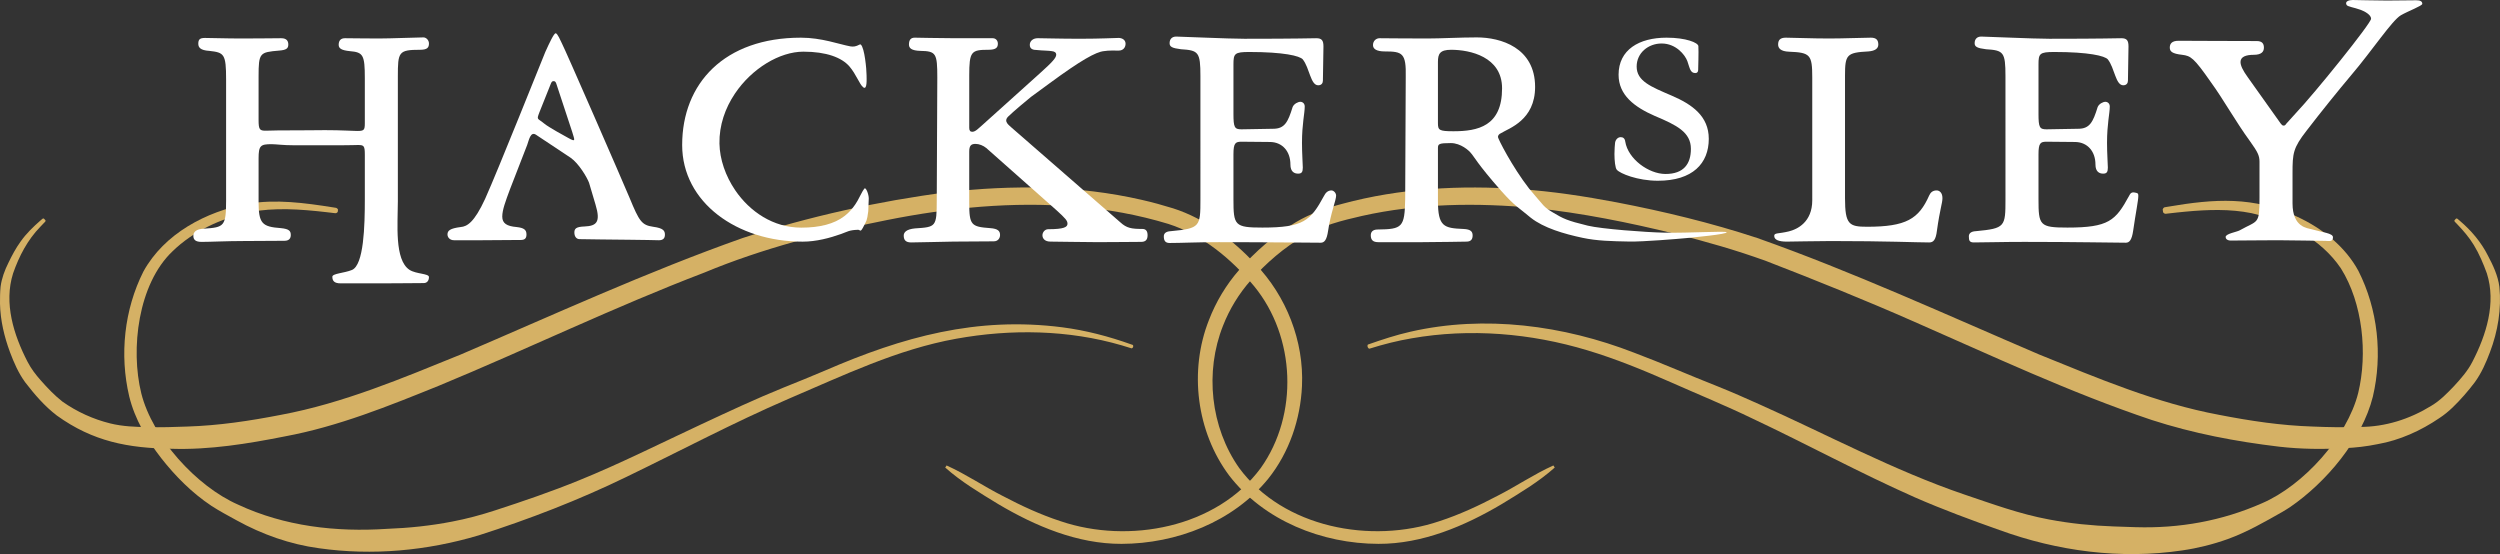<?xml version="1.0" encoding="UTF-8"?><svg id="Layer_4" xmlns="http://www.w3.org/2000/svg" viewBox="0 0 1557.717 345.251"><rect x="0" y="0" width="1557.717" height="345.251" fill="#333333" stroke="none"/><g id="hackersley_title"><g><path d="m28.367,137.305c.07.685-.29.902-.572,1.206l-.867.887-1.701,1.796c-8.003,8.157-13.354,18.44-17.072,29.139-5.894,18.552.394,38.425,9.026,55.116,2.222,4.282,4.982,7.903,8.116,11.439,4.196,4.786,8.647,9.457,13.627,13.362,9.021,6.357,19.195,10.974,29.804,13.587,7.6,1.896,15.72,2.175,23.565,2.321,7.956.145,16.465-.04,24.429-.381,19.706-.628,38.767-3.494,58.297-7.293,38.841-7.234,75.519-22.775,112.038-37.579,58.11-24.874,116.015-51.494,175.706-72.608,41.569-13.437,84.28-22.939,127.609-28.545,40.215-4.614,81.352-4.327,120.966,4.763,6.636,1.49,13.168,3.315,19.676,5.32,19.942,6.392,37.119,19.639,51.173,34.61,19.331,20.084,30.325,48.089,29.063,76.005-.941,20.815-7.984,41.529-21.037,57.845-21.864,26.908-57.247,40.491-91.394,40.578-27.427.094-53.678-11.059-76.835-24.772-11.446-7.002-22.977-13.81-33.039-22.771,0,0,.849-1.308.849-1.308,12.205,5.495,23.137,13.012,35.012,19.02,11.615,6.104,23.566,11.658,36.013,15.708,42.496,14.403,97.194,4.112,124.747-33.142,23.673-33.33,21.703-81.737-4.145-113.298-14.255-17.048-32.204-31.987-53.456-38.792-18.747-5.7-38.102-9.203-57.659-10.773-39.363-3.248-78.947.643-117.622,8.363-38.78,7.706-77.365,17.566-113.928,32.775-56.053,21.398-109.818,47.497-165.288,70.452-31.137,12.594-62.645,25.377-95.889,31.558-22.961,4.557-46.978,8.496-70.642,7.738-27.109-.402-48.929-4.486-71.458-20.674-7.674-5.849-13.945-13.175-19.794-20.762-4.212-5.792-6.986-12.185-9.453-18.745C2.645,209.798.223,199.57,0,189.188c-.004-3.488,0-6.986.357-10.47.645-5.162,2.557-10.338,4.877-14.948,2.224-4.61,4.613-9.136,7.644-13.311,3.455-4.89,7.762-9.059,12.229-12.976,0,0,.953-.822.953-.822.325-.266.571-.618,1.248-.502l1.058,1.145h0Z" style="fill:#d5b165;"/><path d="m1530.373,136.16c.677-.116.923.237,1.248.502l.953.822c7.142,6.043,13.379,13.346,17.592,21.743,3.219,6.103,6.299,12.557,7.158,19.492,1.384,13.816-.966,27.836-5.873,40.733-2.471,6.561-5.246,12.952-9.453,18.745-2.056,2.766-4.276,5.421-6.52,8.009-4.597,5.215-9.637,10.473-15.53,14.303-11.445,7.796-24.688,13.833-38.467,16.235-6.768,1.397-13.718,2.211-20.592,2.492-13.6.788-27.237.632-40.774-.913-27.11-3.232-53.593-8.273-79.443-16.647-50.765-17.03-99.281-39.905-148.155-61.3-30.324-13.354-61.12-25.766-92.047-37.729-18.586-6.73-37.558-12.176-56.767-16.962-28.8-7.048-58.027-12.969-87.503-16.05-35.827-3.42-72.375-2.962-107.581,4.917-12.489,2.846-24.973,5.999-36.151,12.552-12.379,7.072-23.525,16.814-33.153,27.579-7.349,8.288-13.222,17.911-17.257,28.234-11.46,28.754-7.826,63.308,10.058,88.692,27.563,37.268,82.256,47.538,124.747,33.142,12.448-4.05,24.399-9.604,36.013-15.708,11.876-6.008,22.808-13.525,35.012-19.02,0,0,.848,1.308.848,1.308-10.062,8.961-21.593,15.77-33.039,22.772-23.156,13.711-49.414,24.868-76.836,24.771-35.013-.07-71.332-14.402-93.018-42.623-20.342-27.279-25.086-65.143-12.601-96.762,4.36-11.385,10.76-22.038,18.791-31.216,10.229-11.59,21.865-21.929,35.451-29.854,8.912-5.305,18.926-8.825,28.981-11.441,35.985-9.729,73.651-11.698,110.695-9.108,20.14,1.34,40.194,4.447,59.967,8.184,29.67,5.7,59.056,12.801,87.791,22.245,59.69,21.114,117.596,47.734,175.706,72.608,36.52,14.805,73.196,30.345,112.038,37.58,19.53,3.798,38.594,6.665,58.297,7.292,9.567.405,19.677.604,29.246.236,15.96.051,31.249-4.847,44.83-13.237,5.415-3.241,9.753-7.714,14.104-12.28,4.281-4.666,8.415-9.313,11.36-15.047,8.636-16.689,14.926-36.567,9.026-55.116-2.185-5.995-4.765-12.153-8.102-17.615-2.922-4.834-6.744-9.231-10.67-13.319,0,0-.866-.887-.866-.887-.282-.304-.642-.521-.572-1.206l1.058-1.145h0Z" style="fill:#d5b165;"/><path d="m1347.545,130.464c.436-1.09.995-1.321,1.577-1.379l1.732-.285c28.87-4.905,53.33-6.705,80.716,6.347,15.399,7.145,29.724,18.476,37.947,33.692,12.101,23.933,15.106,52.252,8.976,78.304-6.733,26.864-29.056,53.355-51.594,68.835-1.502.928-3.18,2.081-4.746,2.948-11.022,6.249-21.958,12.567-34.036,16.955-9.196,3.304-18.785,5.69-28.456,7.083-38.355,5.697-77.576.488-113.863-12.723-17.738-6.263-35.456-12.819-52.728-20.375-34.318-15.192-67.218-33.112-101.084-49.049-16.828-8.139-34.076-15.158-51.088-22.715-16.991-7.481-34.137-14.517-51.883-19.845-35.254-10.647-73.009-13.829-109.396-7.457-8.846,1.491-17.596,3.713-26.156,6.403-.269.112-.546.197-1.146-.663l-.254-.748c-.044-1.04.235-1.133.522-1.201,8.612-3.019,17.291-5.879,26.199-7.896,46.302-10.588,95.4-4.023,139.311,13.022,17.573,6.577,34.676,14.175,52.089,20.993,8.795,3.526,17.385,7.312,25.944,11.159,42.179,18.824,83.977,41.31,127.742,56.218,17.337,5.849,34.723,12.243,52.777,15.571,13.336,2.531,26.883,3.885,40.444,4.359,4.524.207,9.058.307,13.599.458,27.33.84,53.812-3.917,78.687-14.89,25.904-11.111,53.111-41.336,59.985-68.722,5.953-24.621,2.832-55.964-10.758-77.618-12.559-18.631-34.192-29.57-55.739-34.431-13.319-2.704-27.41-2.228-41.021-.948-3.272.248-7.102.763-10.409,1.102,0,0-1.738.203-1.738.203-.574.105-1.172.036-1.893-.892l-.257-1.814h0Z" style="fill:#d5b165;"/><path d="m210.411,132.118c-.696.75-1.29.792-1.865.691l-1.737-.21-3.472-.406c-15.905-1.815-32.4-3.07-48.112.055-17.546,3.828-34.843,11.793-47.749,24.351-21.458,20.387-26.266,60.807-19.45,88.462,6.932,27.699,34.322,57.986,60.353,69.383,28.991,13.519,60.983,17.167,92.796,15.069,13.637-.508,27.257-1.93,40.657-4.542,8.984-1.715,17.748-4.068,26.457-6.902,17.674-5.743,35.224-11.736,52.411-18.744,24.944-10.082,51.682-23.48,76.211-34.922,17.017-7.945,33.953-15.879,51.405-22.949,8.682-3.395,17.243-7.014,25.886-10.627,48.333-20.953,94.459-33.742,147.73-26.887,14.593,1.894,28.924,5.648,42.767,10.595,0,0,.832.283.832.283.285.072.564.165.577,1.037l-.209.616c-.543.693-.82.606-1.091.499l-.835-.254-1.67-.509-3.339-1.017c-33.369-9.742-69.013-10.288-103.087-4.142-36.769,6.598-70.406,22.907-104.654,37.502-34.269,14.809-67.173,32.304-100.843,48.57-29.663,14.439-60.588,26.362-91.99,36.42-32.241,9.636-66.282,12.8-99.68,8.055-18.022-2.429-35.382-8.608-51.268-17.381-5.255-2.915-10.621-5.712-15.656-8.994-12.098-8.043-22.431-18.411-31.34-29.77-8.824-11.35-16.512-24.335-19.94-38.507-6.091-25.85-3.118-53.98,8.841-77.747,13.035-23.687,39.1-37.396,64.907-42.213,17.766-2.987,35.498-.572,53.033,2.186,0,0,1.732.277,1.732.277.582.062,1.144.266,1.605,1.178l-.212,1.494h0Z" style="fill:#d5b165;"/><g><path d="m161.116,125.511c0,13.719,2.057,15.777,13.891,16.634,5.316.515,6.174,1.887,6.174,4.287,0,1.887-.858,3.602-3.944,3.602-5.316,0-17.372.149-25.433.149-10.289,0-20.7.536-26.187.536-3.602,0-5.145-1.2-5.145-3.773,0-2.229,1.543-4.286,6.688-4.458,12.519-.858,13.72-1.372,13.72-17.836V49.538c0-15.949-1.201-16.806-10.461-17.835-5.66-.343-6.861-2.23-6.861-4.459,0-2.573.858-3.601,4.117-3.601,4.287,0,12.691.343,23.323.343,12.519,0,19.55-.172,24.181-.172,3.6,0,4.458,1.887,4.458,3.945,0,2.401-1.201,3.43-5.83,3.773-12.004,1.029-12.691,1.372-12.691,16.12v27.096c0,6.002.687,6.688,4.458,6.688,2.403,0,6.003-.172,7.546-.172,17.15,0,24.01-.172,29.326-.172,10.976,0,16.806.515,20.065.515,4.287,0,4.802-.515,4.802-4.802v-28.125c0-14.406-1.029-16.121-9.262-16.807-5.316-.514-7.03-1.715-7.03-3.944,0-2.573,1.2-4.117,3.944-4.117,4.802,0,10.461.172,20.923.172,7.717,0,24.352-.686,27.953-.686,1.716,0,3.431,1.715,3.431,3.773,0,2.401-.858,3.945-5.489,3.945-13.547,0-13.891,1.371-13.891,16.634v77.859c0,13.719-2.256,36.45,7.276,42.636,4.099,2.66,12.103,2.235,12.103,4.465,0,2.057-1.03,3.773-3.259,3.773-5.145,0-14.818.171-25.623.171h-26.169c-3.944,0-5.145-1.543-5.145-4.116,0-2.058,7.464-2.262,12.204-4.218,7.453-3.076,8.034-27.62,8.034-44.084v-27.611c0-5.66-.514-6.174-4.287-6.174-1.716,0-4.974.172-10.976.172h-28.469c-7.546,0-11.49-.686-14.405-.686-6.859,0-8.06.858-8.06,8.918v26.753Z" style="fill:#fff;"/><path d="m317.752,117.966c-2.744,7.374-4.802,12.862-4.802,16.978,0,4.287,2.915,6.003,8.916,6.517,4.631.514,6.174,1.715,6.174,4.63,0,2.573-1.2,3.43-3.6,3.43-2.744,0-18.163.171-24.508.171h-16.994c-2.744,0-4.117-1.887-4.117-3.601,0-2.401,1.543-3.773,8.231-4.63,3.946-.343,8.404-2.744,15.263-17.664,7.89-17.493,36.13-88.353,37.414-91.317,2.697-6,5.425-11.752,6.495-11.752,1.159,0,3.028,4.639,3.881,6.29,1.789,3.193,37.957,86.145,42.245,96.435,6.003,14.577,7.546,16.807,14.578,17.836,6.516.858,7.373,2.573,7.373,4.973s-1.372,3.43-3.773,3.43c-3.259,0-9.367-.307-18.285-.307-9.089,0-27.675-.379-31.104-.379-2.059,0-3.259-1.716-3.259-4.117s1.029-3.601,6.345-3.773c7.546-.343,10.118-2.743,6.859-13.547l-4.054-13.673c-1.201-3.258-6.402-12.139-11.551-15.653l-21.471-14.258c-3.498-2.402-4.481,3.539-5.51,6.283l-10.748,27.696Zm28.81-66.025c-.514-1.372-1.029-1.372-1.887-1.372-.514,0-1.029.514-1.372,1.372l-7.087,17.749c-2.059,5.316-1.355,3.764,2.744,7.203,2.916,2.447,12.519,7.605,14.912,8.95,5.267,2.959,4.18,1.597,2.637-3.719l-9.947-30.183Z" style="fill:#fff;"/><path d="m536.345,27.759c2.401,2.058,3.6,15.606,3.6,19.036,0,2.229.52,9.603-2.089,7.591-2.308-1.781-4.34-8.068-8.627-13.041-4.802-5.488-14.249-9.152-28.654-9.152-14.821,0-32.152,10.486-42.672,26.157-6.035,8.99-9.829,19.688-9.622,31.091.178,9.782,3.743,20.21,9.862,29.167,9.032,13.221,23.629,23.237,41.11,23.237,11.49,0,20.506-2.312,26.765-7.103,8.126-6.22,9.781-13.678,12.49-17.154,1.053-1.352,2.809,3.637,2.809,6.038,0,.857-.059,2.408-.316,7.976-.737,6.15-1.314,6.237-2.342,8.357-2.784,5.743-2.388,3.151-4.063,3.21-5.668.201-6.468,1.183-10.483,2.608-7.05,2.503-15.492,4.79-24.001,4.79-40.815,0-75.066-24.369-75.066-60.212,0-38.415,26.313-66.882,73.988-66.882,12.941,0,23.806,4.123,30.747,5.409,4.063.752,5.81-1.759,6.564-1.121Z" style="fill:#fff;"/><path d="m603.912,126.368c0,13.891,1.201,14.92,13.033,15.777,4.974.343,6.174,1.887,6.174,4.287,0,1.887-1.2,3.944-3.944,3.944-4.287,0-17.869.085-25.243.165-6.252.068-21.575.522-26.206.522-3.43,0-4.629-1.544-4.629-4.287,0-2.058,1.714-3.945,7.03-4.459,13.035-.857,13.549-.857,13.549-17.492l.342-76.315c0-15.263-.685-16.635-10.632-16.806-5.487-.172-7.032-1.716-7.032-3.945,0-2.744,1.03-4.287,3.602-4.287,3.43,0,14.062.343,24.696.343h23.838c2.057,0,3.259,1.544,3.259,3.43,0,2.401-1.201,3.773-5.832,3.773-10.803,0-12.004,1.029-12.004,16.12v32.584c0,1.715.687,2.401,1.887,2.401,2.057,0,3.944-2.23,6.003-3.945l35.842-32.241c8.231-7.374,10.461-9.947,10.461-11.833,0-1.372-1.029-2.058-2.744-2.23-1.716-.343-6.345-.343-9.089-.686-2.744,0-4.631-.686-4.631-3.258,0-2.401,2.059-4.117,4.974-4.117,3.43,0,13.547.343,26.409.343,13.033,0,21.608-.514,24.009-.514,1.887,0,4.287,1.029,4.287,3.601,0,2.401-1.543,4.287-4.287,4.287-2.228,0-6.174-.172-9.26.343-4.974.514-14.234,5.66-33.614,19.894l-11.721,8.586c-1.543,1.2-11.453,9.481-14.261,12.29-3.145,3.145.602,5.363,2.145,6.906l67.74,58.994c3.946,3.601,6.861,4.117,13.72,4.117,2.401,0,3.259,1.543,3.259,3.944,0,3.258-1.716,4.116-4.117,4.116-4.287,0-16.853.173-26.97.173-10.461,0-23.448-.343-29.451-.343-3.6,0-4.973-2.058-4.973-3.945s1.543-3.773,3.6-3.773c9.947,0,12.004-1.371,12.004-3.43,0-1.887-1.2-3.259-6.859-8.403l-43.732-38.758c-1.887-1.543-4.458-2.573-6.688-2.573-2.743,0-3.944,1.03-3.944,4.803v31.897Z" style="fill:#fff;"/><path d="m768.545,124.139c0,16.292.685,17.664,18.007,17.664,25.724,0,30.012-4.287,38.414-19.722.858-1.715,2.23-3.43,4.631-3.43,1.372,0,2.915,1.543,2.915,3.259,0,2.915-3.43,10.976-4.973,21.779-.858,6.002-2.401,7.545-4.631,7.545-8.231,0-30.759-.342-63.515-.342-14.062,0-23.261.514-30.634.514-2.744,0-3.602-1.545-3.602-4.117,0-1.372.687-3.087,4.458-3.259,18.18-1.715,18.351-2.743,18.351-19.893V47.481c0-15.092-1.201-16.121-12.177-16.807-5.487-.686-7.03-1.543-7.03-3.773,0-2.572,1.543-4.116,4.115-4.116,3.259,0,32.242,1.372,42.53,1.372,34.299,0,40.473-.343,44.76-.343,3.43,0,4.46,1.372,4.46,5.145,0,3.43-.343,19.55-.343,21.265,0,1.544-.858,2.915-2.915,2.915-4.802,0-5.316-10.632-9.603-16.12-1.887-2.23-12.006-4.631-33.443-4.631-9.089,0-9.774,1.03-9.774,7.718v30.869c0,8.403.685,9.603,4.973,9.603l19.723-.343c7.203,0,9.26-4.116,12.175-13.548.858-2.057,3.43-3.259,4.802-3.259s2.744,1.03,2.744,2.916c0,4.287-1.714,10.804-1.714,22.637,0,6.688.514,13.376.514,15.434,0,2.744-.687,3.773-2.917,3.773-2.401,0-4.802-1.2-4.802-5.66,0-8.231-4.973-13.891-12.519-14.063l-18.007-.171c-3.771,0-4.973.857-4.973,7.889v27.953Z" style="fill:#fff;"/><path d="m895.962,125.167c0,16.121,3.773,16.978,15.777,17.493,4.974.171,5.832,1.886,5.832,4.116,0,2.057-.858,3.773-3.773,3.773-3.946,0-15.398.343-27.403.343h-27.647c-3.43,0-4.629-1.544-4.629-4.288,0-1.887,1.029-3.601,4.287-3.601,15.433-.172,16.805-1.372,17.149-18.864l.342-76.143c.343-14.92-2.057-15.949-13.032-15.949-5.145,0-7.375-1.544-7.375-3.945,0-2.572,1.887-4.287,4.117-4.287s15.776.172,29.496.172c8.575,0,20.923-.686,31.04-.686,14.92,0,36.356,6.346,36.356,30.869,0,20.751-16.292,25.723-21.264,28.81-1.201.515-1.887,1.372-1.887,2.401s8.74,18.362,19.424,32.131c9.681,11.261,8.878,11.361,14.972,14.972,6.29,3.728,8.457,4.93,21.593,8.126,8.351,2.031,35.941,4.13,47.802,4.364,15.248.301,38.083-1.166,38.685-.263.806,1.209-21.108,3.245-25.443,3.674-4.608.456-26.833,2.282-35.009,2.124-11.238-.218-20.187-.389-29.295-2.324-11.593-2.463-24.177-6.119-32.302-12.54-7.171-6.118-9.532-6.68-18.565-16.898-14.628-16.547-17.048-21.7-18.703-23.355-1.08-1.484-6.311-6.238-12.485-6.238-7.373,0-8.06.514-8.06,3.087v32.927Zm9.603-43.388c15.263,0,30.355-3.087,30.355-26.753,0-19.721-20.065-24.009-31.726-24.009-7.032,0-8.233,2.572-8.233,7.545v38.072c0,4.458.687,5.144,9.603,5.144Z" style="fill:#fff;"/><path d="m1058.106,43.553c0,1.044-.489,1.973-1.714,1.973-3.183,0-3.429-2.786-5.02-7.429-1.47-3.947-7.103-10.998-16.042-10.998-8.326,0-15.551,5.89-15.551,14.364,0,9.054,8.817,12.536,21.797,18.108,12.735,5.456,23.144,12.768,23.144,26.93,0,15.322-10.042,26.117-31.715,26.117-12.736,0-23.634-4.527-25.592-6.848-.98-1.044-1.47-5.688-1.47-9.75,0-3.018.245-5.688.367-6.849.123-1.741,1.47-3.714,3.552-3.714,1.469,0,2.571.813,2.816,2.786,1.714,10.795,14.561,20.163,25.091,20.163,11.266,0,15.808-6.234,15.808-15.636,0-10.33-8.693-14.742-22.531-20.546-12.735-5.571-22.531-13-22.531-25.653,0-15.554,12.735-23.099,29.878-23.099,12.245,0,19.593,3.134,19.838,5.224.244,3.83-.123,13.349-.123,14.858Z" style="fill:#fff;"/><path d="m1163.319,141.288c24.352,0,32.242-4.802,38.757-19.55.858-1.887,2.23-3.087,4.631-3.087,1.543,0,3.602,1.2,3.602,4.802,0,3.087-1.545,6.688-3.431,20.236-.685,5.83-2.228,7.374-4.802,7.374-8.06,0-26.118-.873-61.274-.873-10.634,0-22.758.359-27.56.359-4.631,0-7.752-.996-7.752-3.569,0-2.057,2.608-1.204,9.129-2.809,5.291-1.302,14.573-5.798,14.573-19.346V48.338c0-14.233-1.201-15.606-14.407-16.12-5.316-.172-6.859-2.23-6.859-4.459,0-2.744,1.201-4.287,4.802-4.287,4.458,0,16.121.514,26.926.514,9.26,0,21.608-.514,26.066-.514,3.43,0,4.631,1.543,4.631,4.287,0,2.401-1.887,3.945-6.174,4.287-13.547.686-14.578,2.058-14.578,15.091v76.315c0,16.463,2.573,17.836,13.72,17.836Z" style="fill:#fff;"/><path d="m1270.159,124.139c0,16.292.685,17.664,18.007,17.664,25.724,0,30.012-4.287,38.414-19.722.858-1.715,1.589-2.588,3.925-2.036,1.373.325,1.856.291,1.856,2.006,0,2.915-1.665,10.834-3.208,21.638-.858,6.002-2.401,7.545-4.631,7.545-8.231,0-30.481-.514-63.237-.514-14.062,0-24.026.343-31.4.343-2.744,0-3.115-1.201-3.115-3.773,0-1.372.687-3.087,4.458-3.259,18.18-1.715,18.351-2.743,18.351-19.893V47.481c0-15.092-1.201-16.121-12.177-16.807-5.487-.686-7.03-1.543-7.03-3.773,0-2.572,1.543-4.116,4.115-4.116,3.259,0,32.242,1.372,42.53,1.372,34.299,0,40.473-.343,44.76-.343,3.43,0,4.46,1.372,4.46,5.145,0,3.43-.343,19.55-.343,21.265,0,1.544-.858,2.915-2.915,2.915-4.802,0-5.316-10.632-9.603-16.12-1.887-2.23-12.006-4.631-33.443-4.631-9.089,0-9.774,1.03-9.774,7.718v30.869c0,8.403.685,9.603,4.973,9.603l19.723-.343c7.203,0,9.26-4.116,12.175-13.548.858-2.057,3.43-3.259,4.802-3.259s2.744,1.03,2.744,2.916c0,4.287-1.714,10.804-1.714,22.637,0,6.688.514,13.376.514,15.434,0,2.744-.687,3.773-2.917,3.773-2.401,0-4.802-1.2-4.802-5.66,0-8.231-4.973-13.891-12.519-14.063l-18.007-.171c-3.771,0-4.973.857-4.973,7.889v27.953Z" style="fill:#fff;"/><path d="m1377.52,51.133c-10.632-15.263-12.519-16.293-17.835-16.978-6.174-.686-7.717-2.058-7.717-4.459s1.2-4.287,5.487-4.287c3.602,0,12.022.096,22.312.096,9.433,0,22.448.075,26.392.075,3.431,0,4.46,1.715,4.46,4.116s-1.372,4.459-6.347,4.459c-4.802,0-8.231,1.2-8.231,4.458,0,2.23,1.372,5.145,4.458,9.433l20.648,29.016c.514.686,1.029,1.2,1.716,1.2s1.029-.171,1.714-1.2l6.056-6.696c11.436-12.038,46.767-55.789,46.767-58.705,0-2.401-3.892-4.577-6.501-5.528-4.189-1.526-8.16-1.98-8.768-3.059-1.263-2.241,1.549-3.074,3.779-3.074,3.086,0,13.033.343,21.437.343,6.174,0,15.263-.172,18.178-.172,2.572,0,3.773.687,3.773,2.23,0,1.236-8.771,4.478-13.319,7.093-5.509,3.167-17.97,22.083-30.832,37.174-8.231,9.775-18.867,22.935-27.956,34.768-8.402,10.804-8.746,14.063-8.746,26.41v18.864c0,15.091,9.395,15.406,11.957,16.156,6.602,1.933,13.242,2.394,13.242,4.966,0,3.087-2.606,2.257-4.665,2.257-3.259,0-20.363-.399-29.623-.399-12.004,0-20.616.198-29.364.198-2.401,0-3.223-1.219-3.235-2.207-.026-2.058,6.924-3.124,8.728-4.138,11.546-6.491,12.381-3.286,12.381-20.434v-22.295c0-3.944-1.201-6.174-5.83-12.69-9.262-12.69-16.627-26.188-24.517-36.992Z" style="fill:#fff;"/></g></g></g></svg>